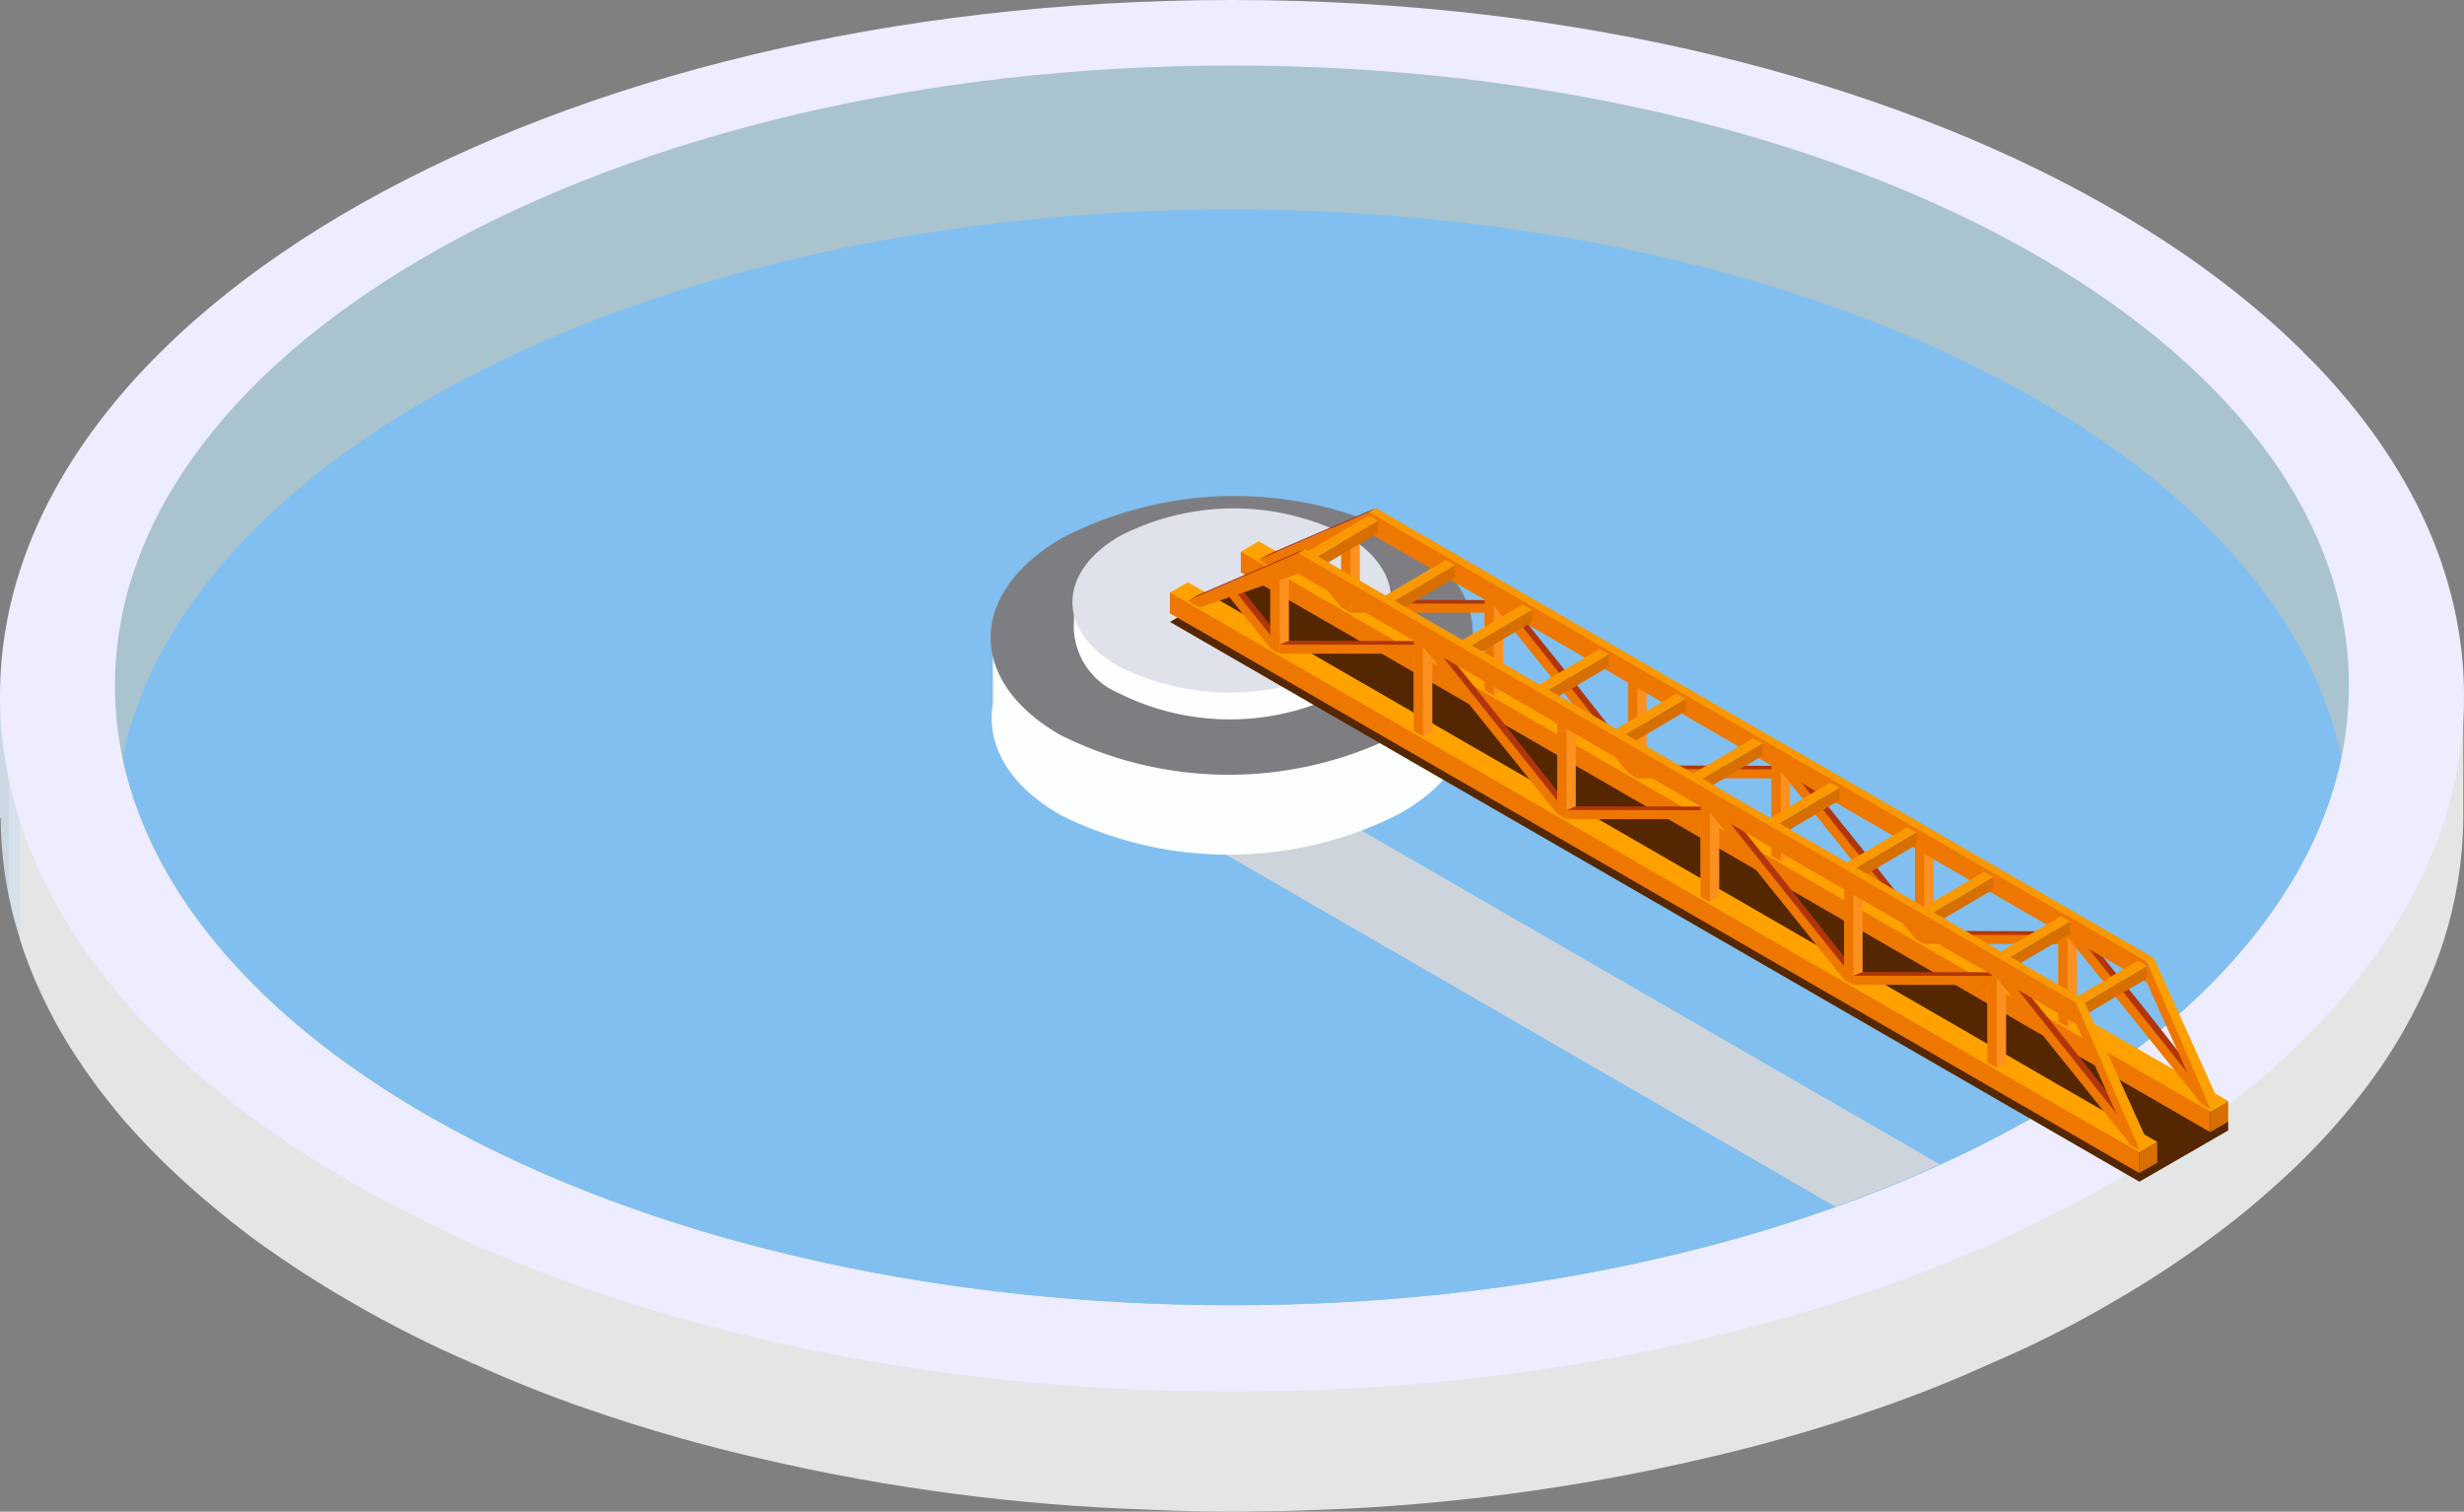 <svg id="组_2203" data-name="组 2203" xmlns="http://www.w3.org/2000/svg" xmlns:xlink="http://www.w3.org/1999/xlink" width="71.472" height="43.845" viewBox="0 0 71.472 43.845">
  <rect x="0" y="0" width="71.472" height="43.845" fill="#808080" stroke="none"/>
  <defs>
    <clipPath id="clip-path">
      <rect id="矩形_1740" data-name="矩形 1740" width="71.472" height="43.845" fill="none"/>
    </clipPath>
    <clipPath id="clip-path-2">
      <path id="路径_5269" data-name="路径 5269" d="M2.949,15.666c-.2.253-.385.517-.568.779A14.087,14.087,0,0,0,.562,20.183H0v3.549H.021v.03a11.471,11.471,0,0,0,.557,3.465v.02a13.133,13.133,0,0,0,.709,1.773,13.66,13.66,0,0,0,1,1.744,17.773,17.773,0,0,0,1.338,1.763A21.637,21.637,0,0,0,5.35,34.28a27.353,27.353,0,0,0,2.159,1.763c.851.607,1.753,1.195,2.726,1.752a32.78,32.78,0,0,0,3.445,1.734c.02.019.03.029.05.019A36.555,36.555,0,0,0,17.135,40.9,47.083,47.083,0,0,0,22.1,42.315a57.626,57.626,0,0,0,11.157,1.469c.821.04,1.651.061,2.482.061.293,0,.588,0,.881-.011.537,0,1.075-.02,1.6-.039a58.5,58.5,0,0,0,11.157-1.48A46.875,46.875,0,0,0,54.332,40.9a36.446,36.446,0,0,0,3.4-1.348,30.887,30.887,0,0,0,3.495-1.753,30.128,30.128,0,0,0,2.726-1.762,23.746,23.746,0,0,0,2.159-1.753,19.815,19.815,0,0,0,1.722-1.753,17.915,17.915,0,0,0,1.349-1.763,14.964,14.964,0,0,0,.992-1.733,12.787,12.787,0,0,0,.709-1.753,12.027,12.027,0,0,0,.567-3.546V20.183h-.545C67.976,10.706,53.346,3.506,35.739,3.506c-14.683,0-27.3,5.006-32.79,12.16" fill="none"/>
    </clipPath>
    <linearGradient id="linear-gradient" y1="1" x2="0.014" y2="1" gradientUnits="objectBoundingBox">
      <stop offset="0" stop-color="#a9c3cf"/>
      <stop offset="0.161" stop-color="#a9c3cf"/>
      <stop offset="0.163" stop-color="#cbd8e2"/>
      <stop offset="0.559" stop-color="#cbd8e2"/>
      <stop offset="0.562" stop-color="#d5e1eb"/>
      <stop offset="0.873" stop-color="#d5e1eb"/>
      <stop offset="0.874" stop-color="#e3e6e5"/>
      <stop offset="1" stop-color="#e3e6e5"/>
    </linearGradient>
    <clipPath id="clip-path-3">
      <rect id="矩形_1731" data-name="矩形 1731" width="71.472" height="43.845" transform="translate(0 0)" fill="none"/>
    </clipPath>
    <clipPath id="clip-path-4">
      <path id="路径_5271" data-name="路径 5271" d="M3.333,19.878c0,9.931,14.507,17.98,32.4,17.98s32.4-8.049,32.4-17.98S53.633,1.9,35.736,1.9s-32.4,8.05-32.4,17.98" fill="none"/>
    </clipPath>
    <linearGradient id="linear-gradient-2" x1="-0.051" y1="1.166" x2="-0.036" y2="1.166" gradientUnits="objectBoundingBox">
      <stop offset="0" stop-color="#e5e8e7"/>
      <stop offset="0.126" stop-color="#e5e8e7"/>
      <stop offset="0.127" stop-color="#d5e1eb"/>
      <stop offset="0.438" stop-color="#d5e1eb"/>
      <stop offset="0.441" stop-color="#cbd8e2"/>
      <stop offset="0.837" stop-color="#cbd8e2"/>
      <stop offset="0.839" stop-color="#a9c3cf"/>
      <stop offset="1" stop-color="#a9c3cf"/>
    </linearGradient>
    <clipPath id="clip-path-5">
      <path id="路径_5272" data-name="路径 5272" d="M3.557,21.966c1.865,8.946,15.556,15.892,32.179,15.892S66.05,30.912,67.915,21.966C66.05,13.021,52.358,6.074,35.736,6.074S5.422,13.021,3.557,21.966" fill="none"/>
    </clipPath>
    <linearGradient id="linear-gradient-3" x1="-0.055" y1="1.188" x2="-0.04" y2="1.188" gradientUnits="objectBoundingBox">
      <stop offset="0" stop-color="#1b3f66"/>
      <stop offset="0.391" stop-color="#43729d"/>
      <stop offset="1" stop-color="#81bff0"/>
    </linearGradient>
    <clipPath id="clip-path-7">
      <rect id="矩形_1734" data-name="矩形 1734" width="22.328" height="12.635" transform="translate(33.936 22.361)" fill="none"/>
    </clipPath>
    <clipPath id="clip-path-8">
      <path id="路径_5274" data-name="路径 5274" d="M28.8,18.429v1.993c-.194,1.153.432,2.336,1.946,3.21a10.921,10.921,0,0,0,9.889-.05c1.506-.871,2.168-2.03,2.042-3.16h.038V18.429Z" fill="none"/>
    </clipPath>
    <linearGradient id="linear-gradient-4" x1="-2.015" y1="3.754" x2="-1.945" y2="3.754" gradientUnits="objectBoundingBox">
      <stop offset="0" stop-color="#a9c3cf"/>
      <stop offset="0.161" stop-color="#a9c3cf"/>
      <stop offset="0.163" stop-color="#cbd8e2"/>
      <stop offset="0.559" stop-color="#cbd8e2"/>
      <stop offset="0.562" stop-color="#dfecf6"/>
      <stop offset="0.873" stop-color="#dfecf6"/>
      <stop offset="0.874" stop-color="#fcfffe"/>
      <stop offset="1" stop-color="#fcfffe"/>
    </linearGradient>
    <clipPath id="clip-path-10">
      <path id="路径_5276" data-name="路径 5276" d="M31.153,17.416v.563A2.109,2.109,0,0,0,32.44,20.1a7.211,7.211,0,0,0,6.534-.033,2.22,2.22,0,0,0,1.348-2.087h.025v-.563Z" fill="none"/>
    </clipPath>
    <linearGradient id="linear-gradient-5" x1="-3.308" y1="7.106" x2="-3.201" y2="7.106" xlink:href="#linear-gradient-4"/>
  </defs>
  <g id="组_2202" data-name="组 2202" clip-path="url(#clip-path)">
    <g id="组_2182" data-name="组 2182">
      <g id="组_2181" data-name="组 2181" clip-path="url(#clip-path-2)">
        <rect id="矩形_1730" data-name="矩形 1730" width="71.456" height="40.339" transform="translate(0 3.506)" fill="url(#linear-gradient)"/>
      </g>
    </g>
    <g id="组_2184" data-name="组 2184">
      <g id="组_2183" data-name="组 2183" clip-path="url(#clip-path-3)">
        <path id="路径_5270" data-name="路径 5270" d="M71.472,20.183c0,11.147-16,20.182-35.736,20.182S0,31.33,0,20.183,16,0,35.736,0,71.472,9.036,71.472,20.183" fill="#ededff"/>
      </g>
    </g>
    <g id="组_2186" data-name="组 2186">
      <g id="组_2185" data-name="组 2185" clip-path="url(#clip-path-4)">
        <rect id="矩形_1732" data-name="矩形 1732" width="64.806" height="35.96" transform="translate(3.333 1.898)" fill="url(#linear-gradient-2)"/>
      </g>
    </g>
    <g id="组_2188" data-name="组 2188">
      <g id="组_2187" data-name="组 2187" clip-path="url(#clip-path-5)">
        <rect id="矩形_1733" data-name="矩形 1733" width="64.358" height="31.784" transform="translate(3.557 6.074)" fill="url(#linear-gradient-3)"/>
      </g>
    </g>
    <g id="组_2193" data-name="组 2193">
      <g id="组_2192" data-name="组 2192" clip-path="url(#clip-path-3)">
        <g id="组_2191" data-name="组 2191" style="mix-blend-mode: multiply;isolation: isolate">
          <g id="组_2190" data-name="组 2190">
            <g id="组_2189" data-name="组 2189" clip-path="url(#clip-path-7)">
              <path id="路径_5273" data-name="路径 5273" d="M53.241,35c1.053-.377,2.057-.79,3.023-1.23l-19.752-11.4L33.936,23.85Z" fill="#ced4db"/>
            </g>
          </g>
        </g>
      </g>
    </g>
    <g id="组_2195" data-name="组 2195">
      <g id="组_2194" data-name="组 2194" clip-path="url(#clip-path-8)">
        <rect id="矩形_1736" data-name="矩形 1736" width="14.197" height="6.767" transform="translate(28.61 18.429)" fill="url(#linear-gradient-4)"/>
      </g>
    </g>
    <g id="组_2197" data-name="组 2197">
      <g id="组_2196" data-name="组 2196" clip-path="url(#clip-path-3)">
        <path id="路径_5275" data-name="路径 5275" d="M40.71,15.546a10.92,10.92,0,0,0-9.89.05c-2.752,1.592-2.784,4.152-.074,5.716a10.92,10.92,0,0,0,9.89-.049c2.75-1.593,2.784-4.152.074-5.717" fill="#7e7e82"/>
      </g>
    </g>
    <g id="组_2199" data-name="组 2199">
      <g id="组_2198" data-name="组 2198" clip-path="url(#clip-path-10)">
        <rect id="矩形_1738" data-name="矩形 1738" width="9.379" height="3.717" transform="translate(31.026 17.416)" fill="url(#linear-gradient-5)"/>
      </g>
    </g>
    <g id="组_2201" data-name="组 2201">
      <g id="组_2200" data-name="组 2200" clip-path="url(#clip-path-3)">
        <path id="路径_5277" data-name="路径 5277" d="M39.02,15.512a7.208,7.208,0,0,0-6.534.033c-1.818,1.052-1.841,2.742-.05,3.777a7.217,7.217,0,0,0,6.534-.034c1.818-1.052,1.841-2.743.05-3.776" fill="#dfe1eb"/>
        <path id="路径_5278" data-name="路径 5278" d="M64.632,32.788l-2.576,1.487L33.936,18.039l2.577-1.488L64.632,32.537Z" fill="#542700"/>
        <path id="路径_5279" data-name="路径 5279" d="M35.992,16l.521-.3L64.632,31.935l-.521.309L36.4,16.846Z" fill="#ffa200"/>
        <path id="路径_5280" data-name="路径 5280" d="M35.992,16v.6L64.111,32.838v-.594Z" fill="#ed7700"/>
        <path id="路径_5281" data-name="路径 5281" d="M64.632,31.935v.6l-.521.3v-.594Z" fill="#d66f00"/>
        <path id="路径_5282" data-name="路径 5282" d="M64.12,32.175l.269-.156-1.915-4.235-.2.115,1.578,4.12Z" fill="#fca000"/>
        <path id="路径_5283" data-name="路径 5283" d="M59.976,29.781l.269-.155V26.8h-.539v2.831Z" fill="#fc9120"/>
        <path id="路径_5284" data-name="路径 5284" d="M59.976,29.781l-.27-.155V26.8h.269Z" fill="#ed7700"/>
        <path id="路径_5285" data-name="路径 5285" d="M60,26.939l.232-.134,2.044,2.54h0l1.29,1.636.383.875-2.18-2.677.032,0Z" fill="#b1350a"/>
        <path id="路径_5286" data-name="路径 5286" d="M63.867,32.028v-.387l-3.684-4.628-.234.135Z" fill="#ed7700"/>
        <path id="路径_5287" data-name="路径 5287" d="M55.815,27.379l.27-.155V24.393h-.538v2.831Z" fill="#fc9120"/>
        <path id="路径_5288" data-name="路径 5288" d="M59.8,27.119l.128-.106L56.1,27l-.283.106,3.832.278Z" fill="#b1350a"/>
        <path id="路径_5289" data-name="路径 5289" d="M59.8,27.119l.116.26h-4.1v-.268Z" fill="#ed7700"/>
        <path id="路径_5290" data-name="路径 5290" d="M51.676,22.135,51.909,22l2.043,2.541,1.876,2.38-.2.131-2.18-2.676.032,0Z" fill="#b1350a"/>
        <path id="路径_5291" data-name="路径 5291" d="M51.654,24.977l.269-.155V21.991h-.538v2.831Z" fill="#fc9120"/>
        <path id="路径_5292" data-name="路径 5292" d="M55.546,27.224v-.387l-3.684-4.628-.234.135Z" fill="#ed7700"/>
        <path id="路径_5293" data-name="路径 5293" d="M55.815,27.379l-.269-.155V24.393h.269Z" fill="#ed7700"/>
        <path id="路径_5294" data-name="路径 5294" d="M47.494,22.575l.27-.156V19.588h-.538V22.42Z" fill="#fc9120"/>
        <path id="路径_5295" data-name="路径 5295" d="M43.355,17.331l.233-.134,2.043,2.54h0l1.876,2.379-.2.131-2.179-2.676.032,0Z" fill="#b1350a"/>
        <path id="路径_5296" data-name="路径 5296" d="M43.333,20.173l.269-.156V17.186h-.538v2.831Z" fill="#fc9120"/>
        <path id="路径_5297" data-name="路径 5297" d="M39.173,17.571l.27-.155V15.157l-.538.2v2.059Z" fill="#fc9120"/>
        <path id="路径_5298" data-name="路径 5298" d="M37.682,15.814a.455.455,0,0,0,.263-.073l1.24,1.572-.2.131-1.308-1.606a.17.17,0,0,0,.009-.024" fill="#b1350a"/>
        <path id="路径_5299" data-name="路径 5299" d="M37.683,15.81c.029,0,.059,0,.087,0L38.9,17.229v.387l-1.342-1.672a.238.238,0,0,0,.121-.134" fill="#ed7700"/>
        <path id="路径_5300" data-name="路径 5300" d="M39.173,17.771l-.269-.156V15.357h.269Z" fill="#ed7700"/>
        <path id="路径_5301" data-name="路径 5301" d="M36.846,16.433l-.333-.195,3.2-1.385v.6Z" fill="#ed7700"/>
        <path id="路径_5302" data-name="路径 5302" d="M43.161,17.511l.128-.106L39.456,17.4l-.283.1,3.852.245Z" fill="#b1350a"/>
        <path id="路径_5303" data-name="路径 5303" d="M43.161,17.511l.117.26h-4.1V17.5Z" fill="#ed7700"/>
        <path id="路径_5304" data-name="路径 5304" d="M43.333,20.173l-.269-.156V17.186h.268Z" fill="#ed7700"/>
        <path id="路径_5305" data-name="路径 5305" d="M47.225,22.42v-.386L43.54,17.4l-.233.135Z" fill="#ed7700"/>
        <path id="路径_5306" data-name="路径 5306" d="M47.494,22.575l-.269-.156V19.588h.269Z" fill="#ed7700"/>
        <path id="路径_5307" data-name="路径 5307" d="M51.482,22.315l.128-.1L47.777,22.2l-.283.1,3.851.245Z" fill="#b1350a"/>
        <path id="路径_5308" data-name="路径 5308" d="M51.654,24.977l-.269-.155V21.991h.269Z" fill="#ed7700"/>
        <path id="路径_5309" data-name="路径 5309" d="M51.482,22.315l.117.26h-4.1v-.27Z" fill="#ed7700"/>
        <path id="路径_5310" data-name="路径 5310" d="M64.12,32.175l-.27-.156L62.276,28.5l0-.6Z" fill="#ed7700"/>
        <path id="路径_5311" data-name="路径 5311" d="M39.71,14.853l.2-.117L62.474,27.784l-.2.115L39.71,15.454Z" fill="#f99801"/>
        <path id="路径_5312" data-name="路径 5312" d="M39.71,14.853v.6L62.276,28.5l0-.6Z" fill="#ed7700"/>
        <path id="路径_5313" data-name="路径 5313" d="M39.908,14.736l-.2.117-3.2,1.386.336-.187Z" fill="#b1350a"/>
        <path id="路径_5314" data-name="路径 5314" d="M60.357,29.51l1.919-1.13v-.359l-1.919,1.13Z" fill="#d66f00"/>
        <path id="路径_5315" data-name="路径 5315" d="M60.357,29.151l1.919-1.13-.267-.154L60.09,29Z" fill="#f99801"/>
        <path id="路径_5316" data-name="路径 5316" d="M58.127,28.218l1.919-1.13v-.359l-1.919,1.13Z" fill="#d66f00"/>
        <path id="路径_5317" data-name="路径 5317" d="M58.127,27.859l1.919-1.13-.267-.154-1.92,1.13Z" fill="#f99801"/>
        <path id="路径_5318" data-name="路径 5318" d="M55.9,26.927l1.919-1.13v-.36L55.9,26.567Z" fill="#d66f00"/>
        <path id="路径_5319" data-name="路径 5319" d="M55.9,26.567l1.919-1.13-.267-.153L55.63,26.413Z" fill="#f99801"/>
        <path id="路径_5320" data-name="路径 5320" d="M53.666,25.634l1.919-1.13v-.36l-1.919,1.131Z" fill="#d66f00"/>
        <path id="路径_5321" data-name="路径 5321" d="M53.666,25.275l1.919-1.13-.267-.153L53.4,25.121Z" fill="#f99801"/>
        <path id="路径_5322" data-name="路径 5322" d="M51.436,24.343l1.919-1.13v-.36l-1.919,1.131Z" fill="#d66f00"/>
        <path id="路径_5323" data-name="路径 5323" d="M51.436,23.983l1.919-1.13-.267-.154-1.919,1.13Z" fill="#f99801"/>
        <path id="路径_5324" data-name="路径 5324" d="M49.206,23.051l1.919-1.13v-.36l-1.919,1.131Z" fill="#d66f00"/>
        <path id="路径_5325" data-name="路径 5325" d="M49.206,22.692l1.919-1.13-.268-.154-1.918,1.13Z" fill="#f99801"/>
        <path id="路径_5326" data-name="路径 5326" d="M46.975,21.759l1.919-1.13V20.27L46.975,21.4Z" fill="#d66f00"/>
        <path id="路径_5327" data-name="路径 5327" d="M46.975,21.4l1.919-1.13-.267-.154-1.919,1.13Z" fill="#f99801"/>
        <path id="路径_5328" data-name="路径 5328" d="M44.745,20.467l1.919-1.129v-.36l-1.919,1.13Z" fill="#d66f00"/>
        <path id="路径_5329" data-name="路径 5329" d="M44.745,20.108l1.919-1.13-.267-.154-1.919,1.13Z" fill="#f99801"/>
        <path id="路径_5330" data-name="路径 5330" d="M42.515,19.175l1.919-1.13v-.359l-1.919,1.13Z" fill="#d66f00"/>
        <path id="路径_5331" data-name="路径 5331" d="M42.515,18.817l1.919-1.13-.267-.154-1.919,1.13Z" fill="#f99801"/>
        <path id="路径_5332" data-name="路径 5332" d="M40.284,17.884l1.92-1.13v-.359l-1.92,1.13Z" fill="#d66f00"/>
        <path id="路径_5333" data-name="路径 5333" d="M40.284,17.525l1.92-1.13-.268-.154-1.919,1.13Z" fill="#f99801"/>
        <path id="路径_5334" data-name="路径 5334" d="M38.054,16.592l1.919-1.13V15.1l-1.919,1.13Z" fill="#d66f00"/>
        <path id="路径_5335" data-name="路径 5335" d="M38.054,16.233l1.919-1.13-.267-.154-1.92,1.13Z" fill="#f99801"/>
        <path id="路径_5336" data-name="路径 5336" d="M33.936,17.187l.521-.3L62.576,33.122l-.521.308L33.936,17.788Z" fill="#ffa200"/>
        <path id="路径_5337" data-name="路径 5337" d="M33.936,17.187v.6L62.055,34.024V33.43Z" fill="#ed7700"/>
        <path id="路径_5338" data-name="路径 5338" d="M62.576,33.122v.6l-.521.3V33.43Z" fill="#d66f00"/>
        <path id="路径_5339" data-name="路径 5339" d="M62.064,33.361l.269-.155-1.915-4.235-.2.114L61.8,33.206Z" fill="#fca000"/>
        <path id="路径_5340" data-name="路径 5340" d="M57.92,30.968l.269-.156v-2.83h-.539v2.83Z" fill="#fc9120"/>
        <path id="路径_5341" data-name="路径 5341" d="M57.92,30.968l-.269-.156v-2.83h.269Z" fill="#ed7700"/>
        <path id="路径_5342" data-name="路径 5342" d="M57.941,28.126l.232-.135,2.044,2.541h0l1.29,1.636.383.874L59.71,30.367a.183.183,0,0,1,.032,0Z" fill="#b1350a"/>
        <path id="路径_5343" data-name="路径 5343" d="M61.811,33.215v-.386L58.126,28.2l-.233.134Z" fill="#ed7700"/>
        <path id="路径_5344" data-name="路径 5344" d="M53.759,28.566l.269-.156V25.58h-.538v2.83Z" fill="#fc9120"/>
        <path id="路径_5345" data-name="路径 5345" d="M57.747,28.306l.128-.106-3.833-.008-.283.1,3.833.278Z" fill="#b1350a"/>
        <path id="路径_5346" data-name="路径 5346" d="M57.747,28.306l.117.26h-4.1V28.3Z" fill="#ed7700"/>
        <path id="路径_5347" data-name="路径 5347" d="M49.62,23.321l.233-.134,2.043,2.54h0l1.875,2.38-.2.13-2.179-2.676a.171.171,0,0,1,.031,0Z" fill="#b1350a"/>
        <path id="路径_5348" data-name="路径 5348" d="M49.6,26.164l.269-.155V23.178H49.33v2.831Z" fill="#fc9120"/>
        <path id="路径_5349" data-name="路径 5349" d="M53.49,28.411v-.386L49.805,23.4l-.233.135Z" fill="#ed7700"/>
        <path id="路径_5350" data-name="路径 5350" d="M53.759,28.566l-.269-.156V25.58h.269Z" fill="#ed7700"/>
        <path id="路径_5351" data-name="路径 5351" d="M45.439,23.762l.269-.155V20.776H45.17v2.831Z" fill="#fc9120"/>
        <path id="路径_5352" data-name="路径 5352" d="M41.3,18.517l.233-.134,2.043,2.54h0l1.876,2.38-.2.131-2.18-2.677.032,0Z" fill="#b1350a"/>
        <path id="路径_5353" data-name="路径 5353" d="M41.278,21.36l.27-.155V18.374H41.01V21.2Z" fill="#fc9120"/>
        <path id="路径_5354" data-name="路径 5354" d="M37.117,18.759l.269-.156V16.345l-.538.2V18.6Z" fill="#fc9120"/>
        <path id="路径_5355" data-name="路径 5355" d="M35.627,17a.455.455,0,0,0,.263-.073L37.13,18.5l-.2.131-1.307-1.606A.224.224,0,0,0,35.627,17" fill="#b1350a"/>
        <path id="路径_5356" data-name="路径 5356" d="M35.628,17a.851.851,0,0,0,.088,0l1.132,1.423V18.8l-1.342-1.672A.241.241,0,0,0,35.628,17" fill="#ed7700"/>
        <path id="路径_5357" data-name="路径 5357" d="M37.117,18.958l-.269-.155V16.544h.269Z" fill="#ed7700"/>
        <path id="路径_5358" data-name="路径 5358" d="M34.79,17.62l-.333-.194,3.2-1.387v.6Z" fill="#ed7700"/>
        <path id="路径_5359" data-name="路径 5359" d="M41.105,18.7l.128-.106L37.4,18.583l-.284.106,3.852.244Z" fill="#b1350a"/>
        <path id="路径_5360" data-name="路径 5360" d="M41.105,18.7l.117.26h-4.1v-.268Z" fill="#ed7700"/>
        <path id="路径_5361" data-name="路径 5361" d="M41.278,21.36l-.269-.155V18.374h.269Z" fill="#ed7700"/>
        <path id="路径_5362" data-name="路径 5362" d="M45.169,23.607V23.22l-3.685-4.628-.233.135Z" fill="#ed7700"/>
        <path id="路径_5363" data-name="路径 5363" d="M45.439,23.762l-.27-.155V20.776h.269Z" fill="#ed7700"/>
        <path id="路径_5364" data-name="路径 5364" d="M49.426,23.5l.128-.106-3.832-.008-.283.106,3.851.244Z" fill="#b1350a"/>
        <path id="路径_5365" data-name="路径 5365" d="M49.6,26.164l-.269-.155V23.178h.27Z" fill="#ed7700"/>
        <path id="路径_5366" data-name="路径 5366" d="M49.426,23.5l.117.26h-4.1v-.268Z" fill="#ed7700"/>
        <path id="路径_5367" data-name="路径 5367" d="M62.064,33.361l-.269-.155L60.22,29.689l0-.6Z" fill="#ed7700"/>
        <path id="路径_5368" data-name="路径 5368" d="M37.655,16.039l.2-.117L60.419,28.97l-.2.115L37.655,16.64Z" fill="#f99801"/>
        <path id="路径_5369" data-name="路径 5369" d="M37.655,16.039v.6L60.221,29.689l0-.6Z" fill="#ed7700"/>
        <path id="路径_5370" data-name="路径 5370" d="M37.853,15.922l-.2.117-3.2,1.387.336-.187Z" fill="#b1350a"/>
      </g>
    </g>
  </g>
</svg>
